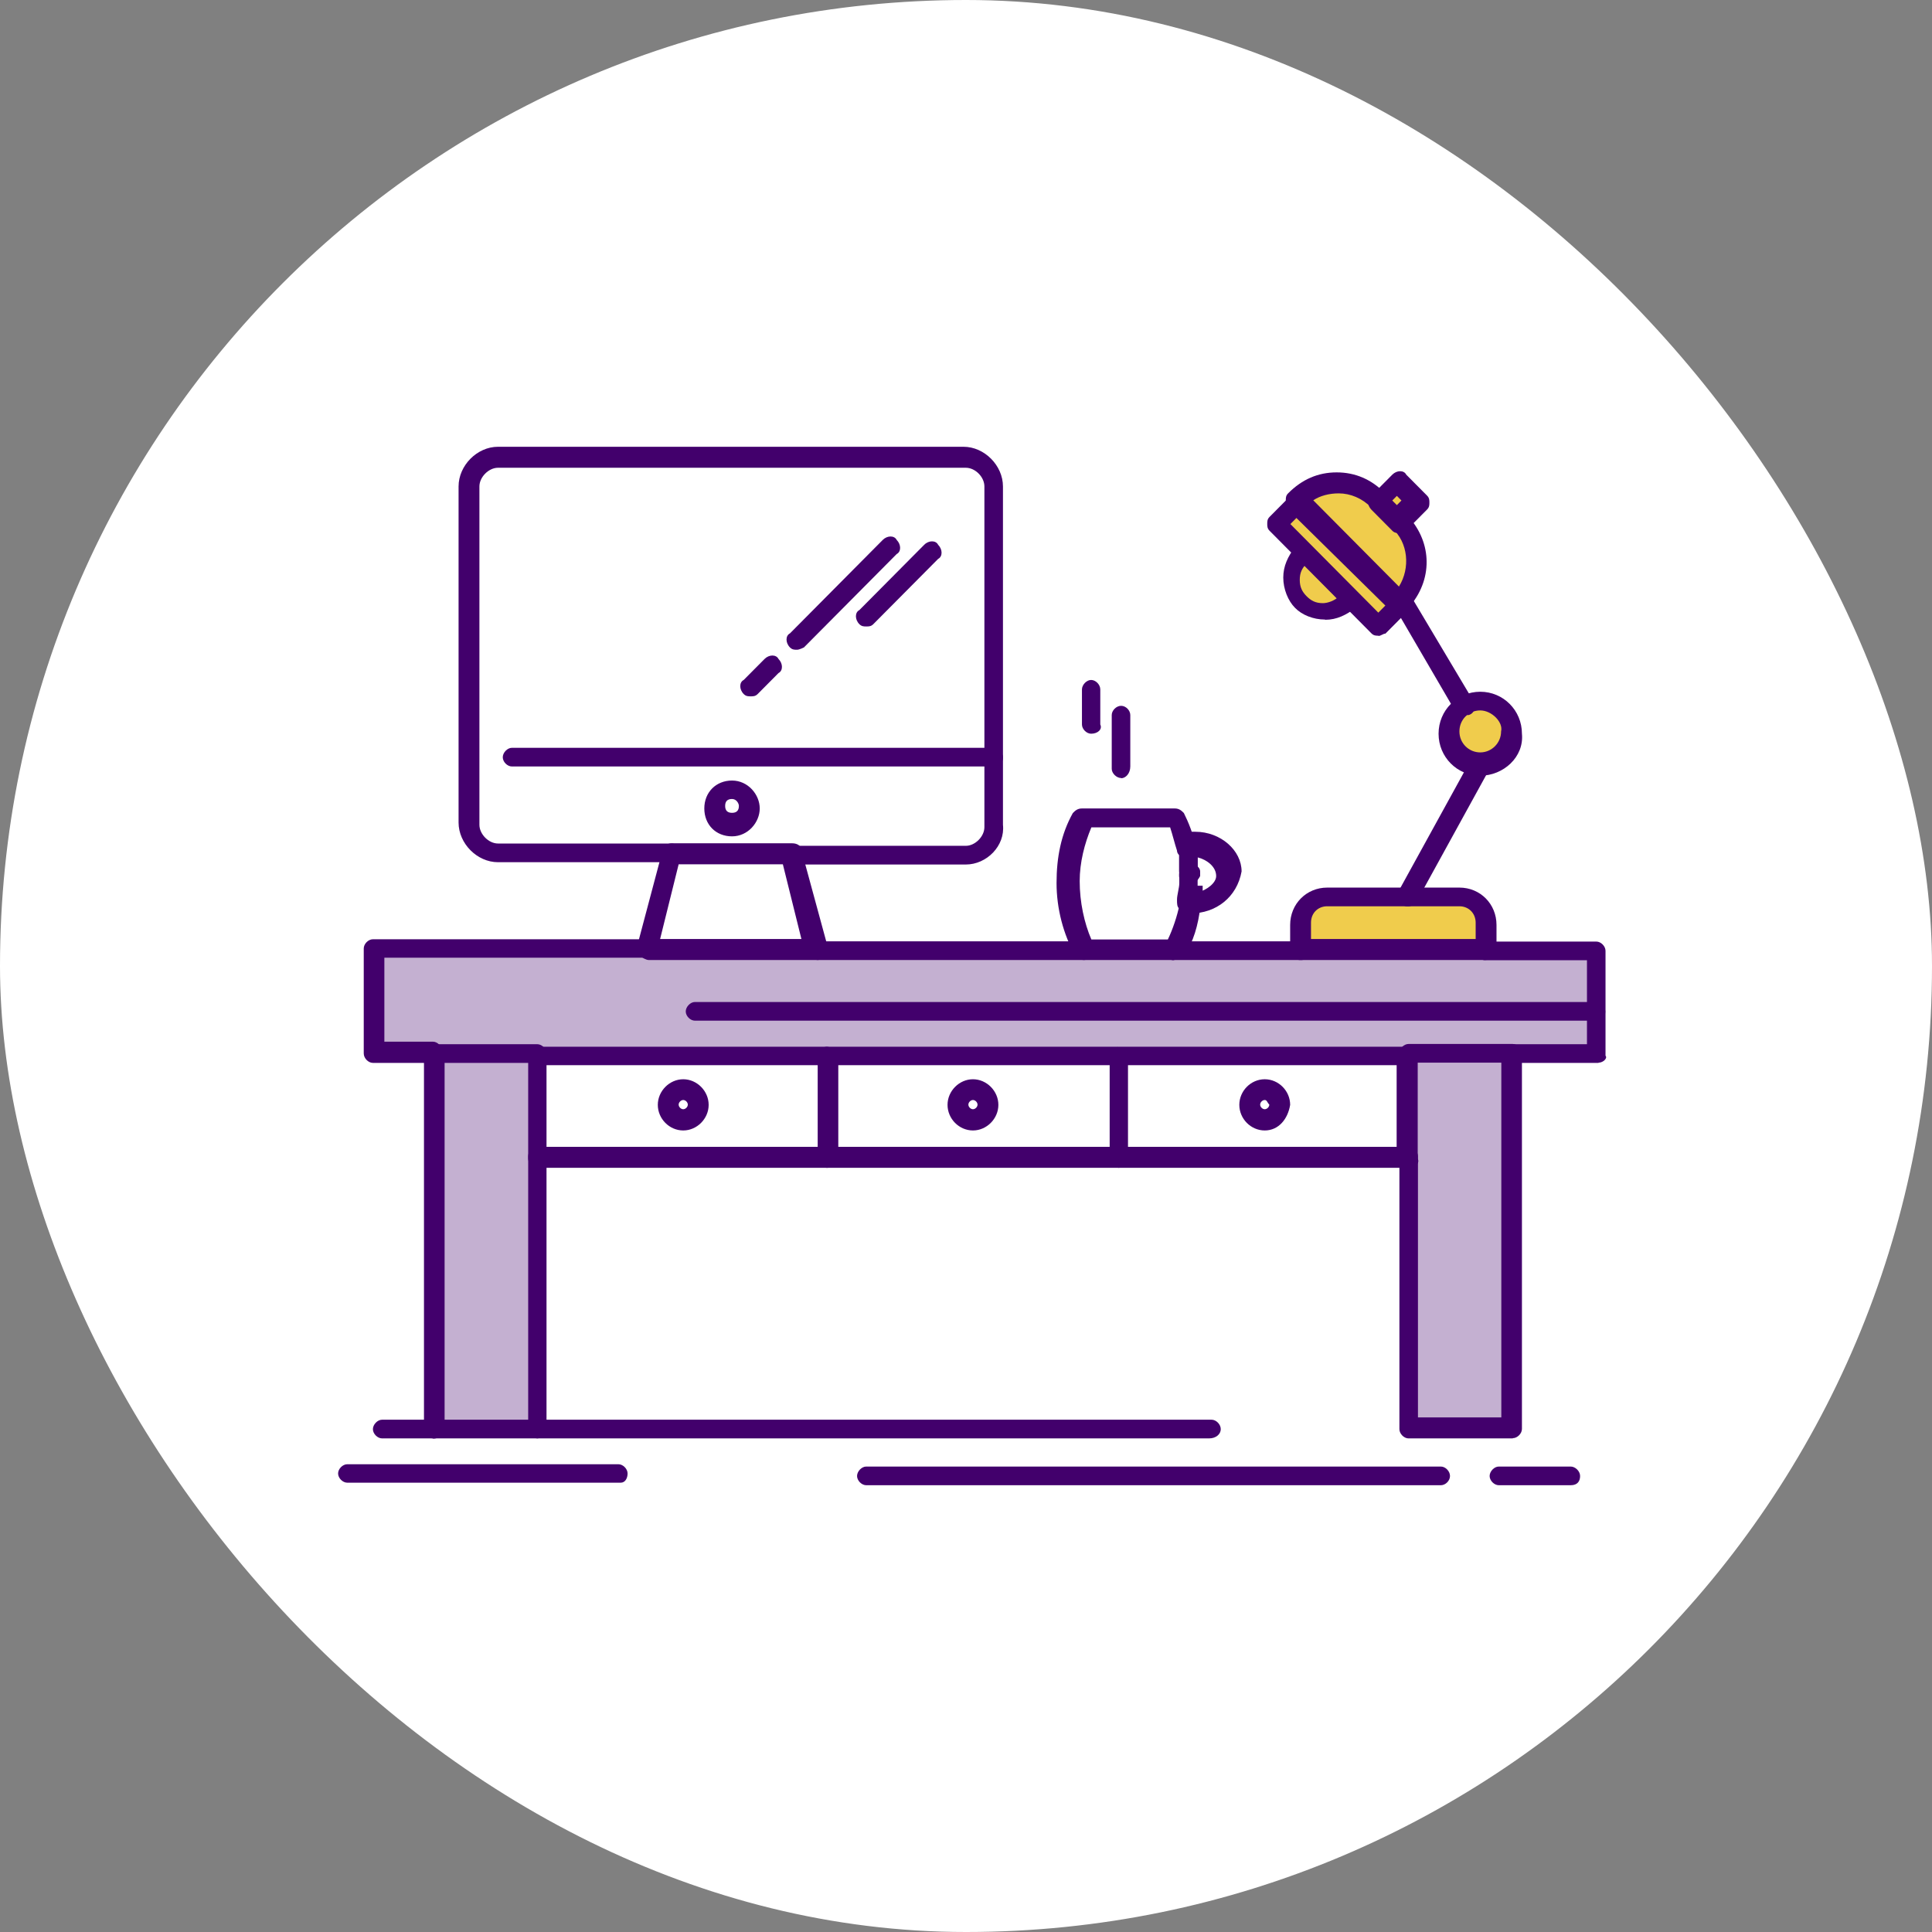 <svg width="160" height="160" viewBox="0 0 160 160" fill="none" xmlns="http://www.w3.org/2000/svg">
<rect x="0" y="0" width="160" height="160" fill="#808080" stroke="none"/>
<rect width="160" height="160" rx="80" fill="white"/>
<g clip-path="url(#clip0_5227_45395)">
<path d="M60.622 65.406C61.381 65.406 62.159 65.979 62.159 66.954C62.159 67.718 61.4 68.501 60.622 68.501C59.845 68.501 59.086 67.928 59.086 66.954C59.086 65.979 59.845 65.406 60.622 65.406Z" fill="white"/>
<path d="M108.002 45.691L111.833 49.55L111.644 49.741C110.676 50.715 108.95 50.715 107.812 49.741C106.845 48.786 106.845 47.029 107.812 45.882C107.812 45.691 108.002 45.691 108.002 45.691Z" fill="#F0CC4C"/>
<path d="M107.243 41.449L115.873 50.141L114.147 51.688L111.852 49.358L108.002 45.69L105.707 43.188L107.243 41.449Z" fill="#F0CC4C"/>
<path d="M115.669 39.913L114.046 41.547L115.669 43.181L117.292 41.547L115.669 39.913Z" fill="#F0CC4C"/>
<path d="M116.252 49.569C116.062 49.76 116.062 49.951 115.873 49.951L107.433 41.45C108.4 40.476 109.538 40.094 110.885 40.094C112.231 40.094 113.369 40.476 114.337 41.45L116.062 43.188C117.599 44.927 117.599 47.639 116.252 49.569Z" fill="#F0CC4C"/>
<path d="M122.588 58.07C124.124 58.07 125.281 59.236 125.281 60.783C125.281 62.33 124.124 63.495 122.588 63.495C121.052 63.495 119.895 62.33 119.895 60.783C119.895 59.236 121.052 58.07 122.588 58.07Z" fill="#F0CC4C"/>
<path d="M122.967 76.426V78.546H107.623V76.426C107.623 75.261 108.59 74.306 109.728 74.306H120.672C122.019 74.115 122.967 75.07 122.967 76.426Z" fill="#F0CC4C"/>
<path d="M98.424 72.551V73.315C98.424 73.888 98.424 74.289 98.234 74.671C98.044 76.028 97.665 77.384 97.077 78.339H89.794C89.035 76.792 88.447 74.862 88.447 72.742C88.447 70.813 88.827 68.883 89.604 67.336H97.286C97.665 68.1 98.044 68.883 98.253 69.838V71.959C98.379 72.213 98.443 72.404 98.443 72.532L98.424 72.551Z" fill="white"/>
<path d="M104.739 90.143C105.308 90.143 105.896 90.716 105.896 91.308C105.896 92.072 105.327 92.664 104.739 92.664C103.981 92.664 103.393 92.091 103.393 91.308C103.393 90.735 103.962 90.143 104.739 90.143Z" fill="white"/>
<path d="M80.575 90.143C81.334 90.143 81.922 90.716 81.922 91.308C81.922 92.072 81.353 92.664 80.575 92.664C79.797 92.664 79.228 92.091 79.228 91.308C79.418 90.735 79.797 90.143 80.575 90.143Z" fill="white"/>
<path d="M56.583 90.143C57.342 90.143 57.93 90.716 57.93 91.308C57.93 92.072 57.361 92.664 56.583 92.664C55.805 92.664 55.236 92.091 55.236 91.308C55.236 90.735 55.805 90.143 56.583 90.143Z" fill="white"/>
<path d="M92.657 87.238V95.739H68.475V87.238H92.657ZM81.922 91.498C81.922 90.734 81.353 90.333 80.575 90.333C79.798 90.333 79.229 90.906 79.229 91.498C79.229 92.281 79.798 92.855 80.575 92.855C81.334 92.663 81.922 92.281 81.922 91.498Z" fill="white"/>
<path d="M116.631 87.238V95.739H92.657V87.238H116.631ZM105.896 91.498C105.896 90.734 105.327 90.333 104.739 90.333C103.98 90.333 103.392 90.906 103.392 91.498C103.392 92.281 103.961 92.855 104.739 92.855C105.308 92.663 105.896 92.281 105.896 91.498Z" fill="white"/>
<path d="M68.475 87.24V95.741H44.501V87.24H68.475ZM57.74 91.5C57.74 90.736 57.171 90.335 56.393 90.335C55.615 90.335 55.047 90.908 55.047 91.5C55.047 92.283 55.615 92.856 56.393 92.856C57.152 92.665 57.74 92.283 57.74 91.5Z" fill="white"/>
<path d="M44.501 95.741V118.358H35.871V87.24H44.501V95.741Z" fill="#C4B0D1"/>
<path d="M125.281 87.238V118.356H116.632V95.739V87.238H125.281Z" fill="#C4B0D1"/>
<path d="M132.374 83.762V87.239H125.28H116.632H92.658H68.475H44.501H35.871H30.883V78.547H53.719H67.716H89.775H97.077H107.812H122.966H132.374V83.762Z" fill="#C4B0D1"/>
<path d="M60.623 68.309C61.382 68.309 62.159 67.736 62.159 66.761C62.159 65.997 61.401 65.214 60.623 65.214C59.845 65.214 59.087 65.787 59.087 66.761C59.087 67.736 59.845 68.309 60.623 68.309ZM82.302 62.502V68.099C82.302 69.455 81.145 70.62 79.798 70.62H41.239C39.892 70.62 38.735 69.455 38.735 68.099V40.285C38.735 38.929 39.892 37.764 41.239 37.764H79.798C81.145 37.764 82.302 38.929 82.302 40.285V62.502Z" fill="white"/>
<path d="M132.374 88.025H125.281C124.901 88.025 124.503 87.642 124.503 87.241C124.503 86.84 124.882 86.477 125.281 86.477H131.426V79.524H122.986C122.606 79.524 122.208 79.142 122.208 78.741C122.208 78.34 122.587 77.977 122.986 77.977H132.203C132.583 77.977 132.962 78.359 132.962 78.741V87.432C133.152 87.623 132.773 88.005 132.393 88.005L132.374 88.025Z" fill="#42006C"/>
<path d="M107.812 79.504H97.076C96.697 79.504 96.299 79.122 96.299 78.721C96.299 78.32 96.678 77.957 97.076 77.957H107.812C108.191 77.957 108.589 78.339 108.589 78.721C108.589 79.103 108.21 79.504 107.812 79.504Z" fill="#42006C"/>
<path d="M89.775 79.504H67.717C67.337 79.504 66.958 79.122 66.958 78.721C66.958 78.32 67.337 77.957 67.717 77.957H89.775C90.154 77.957 90.553 78.339 90.553 78.721C90.553 79.103 90.173 79.504 89.775 79.504Z" fill="#42006C"/>
<path d="M35.871 88.024H30.883C30.503 88.024 30.124 87.642 30.124 87.241V78.549C30.124 78.167 30.503 77.785 30.883 77.785H53.529C53.908 77.785 54.288 78.167 54.288 78.549C54.288 78.931 53.908 79.313 53.529 79.313H31.831V86.267H35.852C36.231 86.267 36.611 86.649 36.611 87.05C36.611 87.451 36.421 88.024 35.852 88.024H35.871Z" fill="#42006C"/>
<path d="M35.871 119.123C35.492 119.123 35.112 118.741 35.112 118.359V87.241C35.112 86.859 35.492 86.477 35.871 86.477H44.501C44.88 86.477 45.26 86.859 45.26 87.241C45.26 87.623 44.88 88.024 44.501 88.024H36.82V118.168C36.82 118.741 36.44 119.142 35.852 119.142L35.871 119.123Z" fill="#42006C"/>
<path d="M44.501 119.122C44.122 119.122 43.742 118.74 43.742 118.358V95.741C43.742 95.359 44.122 94.977 44.501 94.977C44.88 94.977 45.26 95.359 45.26 95.741V118.148C45.26 118.721 44.88 119.122 44.501 119.122Z" fill="#42006C"/>
<path d="M125.281 119.123H116.651C116.272 119.123 115.893 118.74 115.893 118.358V95.741C115.893 95.359 116.272 94.977 116.651 94.977C117.031 94.977 117.429 95.359 117.429 95.741V117.384H124.333V88.004H116.651C116.272 88.004 115.893 87.622 115.893 87.221C115.893 86.82 116.272 86.457 116.651 86.457H125.281C125.66 86.457 126.04 86.839 126.04 87.221V118.339C126.04 118.721 125.66 119.103 125.281 119.103V119.123Z" fill="#42006C"/>
<path d="M68.475 96.714H44.501C44.121 96.714 43.742 96.332 43.742 95.95V87.45C43.742 87.068 44.121 86.686 44.501 86.686H68.475C68.854 86.686 69.234 87.068 69.234 87.45C69.234 87.832 68.854 88.214 68.475 88.214H45.26V94.976H68.475C68.854 94.976 69.234 95.358 69.234 95.74C69.234 96.122 69.044 96.714 68.475 96.714Z" fill="#42006C"/>
<path d="M92.658 96.714H68.475C68.096 96.714 67.717 96.332 67.717 95.95V87.45C67.717 87.068 68.096 86.686 68.475 86.686H92.45C92.829 86.686 93.227 87.068 93.227 87.45C93.227 87.832 92.848 88.214 92.45 88.214H69.424V94.976H92.639C93.019 94.976 93.398 95.358 93.398 95.74C93.398 96.122 93.019 96.714 92.639 96.714H92.658Z" fill="#42006C"/>
<path d="M116.631 96.714H92.657C92.278 96.714 91.898 96.332 91.898 95.95V87.45C91.898 87.068 92.278 86.686 92.657 86.686H116.631C117.01 86.686 117.409 87.068 117.409 87.45V95.95C117.598 96.332 117.219 96.714 116.631 96.714ZM93.416 94.976H115.664V88.214H93.416V94.976Z" fill="#42006C"/>
<path d="M56.583 93.62C55.426 93.62 54.477 92.645 54.477 91.499C54.477 90.353 55.445 89.379 56.583 89.379C57.721 89.379 58.688 90.353 58.688 91.499C58.688 92.645 57.721 93.62 56.583 93.62ZM56.583 91.098C56.393 91.098 56.203 91.289 56.203 91.48C56.203 91.671 56.393 91.862 56.583 91.862C56.773 91.862 56.962 91.671 56.962 91.48C56.962 91.289 56.773 91.098 56.583 91.098Z" fill="#42006C"/>
<path d="M80.576 93.62C79.419 93.62 78.471 92.645 78.471 91.499C78.471 90.353 79.438 89.379 80.576 89.379C81.714 89.379 82.681 90.353 82.681 91.499C82.681 92.645 81.714 93.62 80.576 93.62ZM80.576 91.098C80.386 91.098 80.197 91.289 80.197 91.48C80.197 91.671 80.386 91.862 80.576 91.862C80.766 91.862 80.955 91.671 80.955 91.48C80.955 91.289 80.766 91.098 80.576 91.098Z" fill="#42006C"/>
<path d="M104.74 93.62C103.583 93.62 102.635 92.645 102.635 91.499C102.635 90.353 103.583 89.379 104.74 89.379C105.897 89.379 106.845 90.353 106.845 91.499C106.656 92.665 105.897 93.62 104.74 93.62ZM104.74 91.098C104.55 91.098 104.361 91.289 104.361 91.48C104.361 91.671 104.55 91.862 104.74 91.862C104.93 91.862 105.119 91.671 105.119 91.48C104.93 91.289 104.93 91.098 104.74 91.098Z" fill="#42006C"/>
<path d="M79.988 71.595H65.592C65.213 71.595 64.834 71.213 64.834 70.812C64.834 70.41 65.213 70.047 65.592 70.047H79.988C80.747 70.047 81.524 69.283 81.524 68.5V40.286C81.524 39.502 80.766 38.738 79.988 38.738H41.239C40.48 38.738 39.703 39.502 39.703 40.286V68.309C39.703 69.073 40.461 69.856 41.239 69.856H55.635C56.014 69.856 56.393 70.239 56.393 70.64C56.393 71.041 56.014 71.404 55.635 71.404H41.239C39.513 71.404 37.977 69.856 37.977 68.118V40.286C37.977 38.547 39.513 37 41.239 37H79.798C81.524 37 83.061 38.547 83.061 40.286V68.309C83.25 70.047 81.714 71.595 79.988 71.595Z" fill="#42006C"/>
<path d="M67.716 79.504H53.719C53.529 79.504 53.15 79.313 52.96 79.122C52.77 78.931 52.77 78.549 52.77 78.339L54.876 70.411C55.066 70.029 55.255 69.838 55.635 69.838H65.611C65.99 69.838 66.37 70.029 66.37 70.411L68.475 78.147V78.53C68.475 79.103 68.096 79.504 67.716 79.504ZM54.667 77.766H66.37L64.833 71.576H56.203L54.667 77.766Z" fill="#42006C"/>
<path d="M60.623 69.263C59.276 69.263 58.328 68.289 58.328 66.952C58.328 65.615 59.295 64.641 60.623 64.641C61.951 64.641 62.918 65.806 62.918 66.952C62.918 68.098 61.951 69.263 60.623 69.263ZM60.623 66.169C60.244 66.169 60.054 66.36 60.054 66.742C60.054 67.124 60.244 67.315 60.623 67.315C61.002 67.315 61.192 67.124 61.192 66.742C61.192 66.551 61.002 66.169 60.623 66.169Z" fill="#42006C"/>
<path d="M82.302 63.477H42.395C42.016 63.477 41.637 63.095 41.637 62.713C41.637 62.331 42.016 61.93 42.395 61.93H82.302C82.681 61.93 83.06 62.312 83.06 62.713C83.06 63.114 82.871 63.477 82.302 63.477Z" fill="#42006C"/>
<path d="M71.737 51.881C71.548 51.881 71.358 51.881 71.168 51.69C70.789 51.308 70.789 50.716 71.168 50.525L76.536 45.119C76.915 44.736 77.503 44.736 77.693 45.119C78.072 45.501 78.072 46.093 77.693 46.284L72.325 51.69C72.136 51.881 71.946 51.881 71.756 51.881H71.737Z" fill="#42006C"/>
<path d="M65.99 53.809C65.801 53.809 65.611 53.809 65.421 53.618C65.042 53.236 65.042 52.644 65.421 52.453L73.103 44.716C73.482 44.334 74.07 44.334 74.26 44.716C74.639 45.098 74.639 45.691 74.26 45.882L66.578 53.618C66.578 53.618 66.199 53.809 66.009 53.809H65.99Z" fill="#42006C"/>
<path d="M62.159 57.668C61.969 57.668 61.78 57.668 61.59 57.477C61.211 57.095 61.211 56.503 61.59 56.312L63.316 54.574C63.696 54.192 64.283 54.192 64.473 54.574C64.852 54.956 64.852 55.548 64.473 55.739L62.747 57.477C62.557 57.668 62.368 57.668 62.178 57.668H62.159Z" fill="#42006C"/>
<path d="M122.966 79.504H107.622C107.243 79.504 106.845 79.122 106.845 78.721V76.6C106.845 74.862 108.191 73.506 109.917 73.506H120.861C122.587 73.506 123.934 74.862 123.934 76.6V78.721C123.934 79.103 123.554 79.504 122.966 79.504ZM108.59 77.766H122.208V76.409C122.208 75.645 121.639 75.053 120.861 75.053H109.917C109.14 75.053 108.571 75.626 108.571 76.409V77.766H108.59Z" fill="#42006C"/>
<path d="M122.588 64.24C120.672 64.24 119.136 62.693 119.136 60.764C119.136 58.834 120.672 57.287 122.588 57.287C124.503 57.287 126.04 58.834 126.04 60.764C126.229 62.693 124.503 64.24 122.588 64.24ZM122.588 58.834C121.62 58.834 120.862 59.599 120.862 60.573C120.862 61.547 121.639 62.311 122.588 62.311C123.536 62.311 124.314 61.528 124.314 60.573C124.503 59.809 123.536 58.834 122.588 58.834Z" fill="#42006C"/>
<path d="M121.241 59.216C120.861 59.216 120.672 59.025 120.482 58.834L115.304 49.951C115.114 49.569 115.114 48.977 115.683 48.786C116.063 48.595 116.651 48.595 116.84 49.168V49.359L122.018 58.051C122.208 58.433 122.208 59.025 121.639 59.216H121.26H121.241Z" fill="#42006C"/>
<path d="M116.632 75.07C116.442 75.07 116.253 75.07 116.253 74.879C115.873 74.688 115.684 74.096 115.873 73.714L121.829 62.883C122.018 62.501 122.606 62.31 122.986 62.501C123.365 62.692 123.555 63.284 123.365 63.666L117.41 74.497C117.22 74.879 116.841 75.07 116.632 75.07Z" fill="#42006C"/>
<path d="M97.077 79.504H89.794C89.415 79.504 89.225 79.312 89.035 79.121C88.068 77.383 87.499 75.263 87.499 73.123C87.499 70.984 87.878 69.073 88.846 67.335C89.035 67.144 89.225 66.953 89.604 66.953H97.286C97.665 66.953 97.855 67.144 98.044 67.335C98.424 68.099 98.822 69.073 99.012 70.048C99.201 70.43 98.822 71.022 98.443 71.022C98.064 71.213 97.475 70.831 97.475 70.449C97.286 69.876 97.096 69.093 96.906 68.519H90.382C89.813 69.876 89.415 71.423 89.415 72.97C89.415 74.709 89.794 76.447 90.382 77.803H96.717C97.096 77.02 97.495 75.874 97.684 74.9C97.684 74.518 97.874 74.117 97.874 73.543V73.353H99.6V73.543C99.6 74.117 99.6 74.518 99.41 75.091C99.221 76.638 98.841 77.994 98.064 79.141C97.684 79.332 97.305 79.523 97.115 79.523L97.077 79.504Z" fill="#42006C"/>
<path d="M98.424 73.334C98.045 73.334 97.647 72.952 97.647 72.57V72.379C97.647 71.996 98.026 71.404 98.424 71.404C98.822 71.404 99.391 71.786 99.391 72.168V72.55C99.202 72.933 98.822 73.315 98.424 73.315V73.334Z" fill="#42006C"/>
<path d="M98.424 72.951C98.044 72.951 97.646 72.569 97.646 72.168V71.213V70.429C97.457 70.047 97.836 69.455 98.215 69.455C98.594 69.264 99.183 69.646 99.183 70.028V71.766C99.183 72.55 98.803 72.932 98.424 72.932V72.951Z" fill="#42006C"/>
<path d="M98.613 75.645H98.233C98.044 75.645 97.854 75.454 97.664 75.263C97.475 75.072 97.475 74.881 97.475 74.499C97.475 74.117 97.664 73.525 97.664 73.143V71.977V71.003V70.029C97.664 69.838 97.664 69.456 97.854 69.265C98.044 69.074 98.233 68.883 98.423 68.883H98.992C101.097 68.883 102.823 70.43 102.823 72.168C102.444 74.289 100.718 75.645 98.594 75.645H98.613ZM99.182 71.977V73.907C99.94 73.716 100.718 73.124 100.718 72.55C100.718 71.767 99.94 71.194 99.182 71.003V71.977Z" fill="#42006C"/>
<path d="M90.362 60.763C89.983 60.763 89.603 60.381 89.603 59.999V57.096C89.603 56.714 89.983 56.312 90.362 56.312C90.742 56.312 91.121 56.695 91.121 57.096V59.999C91.311 60.381 90.931 60.763 90.362 60.763Z" fill="#42006C"/>
<path d="M92.847 64.432C92.468 64.432 92.069 64.05 92.069 63.668V59.217C92.069 58.835 92.449 58.453 92.847 58.453C93.245 58.453 93.606 58.835 93.606 59.217V63.477C93.606 64.05 93.226 64.451 92.847 64.451V64.432Z" fill="#42006C"/>
<path d="M100.149 119.122H31.642C31.262 119.122 30.883 118.739 30.883 118.357C30.883 117.975 31.262 117.574 31.642 117.574H100.339C100.718 117.574 101.098 117.956 101.098 118.357C101.098 118.759 100.718 119.122 100.13 119.122H100.149Z" fill="#42006C"/>
<path d="M119.325 123H71.737C71.358 123 70.978 122.618 70.978 122.236C70.978 121.854 71.358 121.453 71.737 121.453H119.325C119.704 121.453 120.083 121.835 120.083 122.236C120.083 122.637 119.704 123 119.325 123Z" fill="#42006C"/>
<path d="M130.079 123H124.124C123.745 123 123.365 122.618 123.365 122.236C123.365 121.854 123.745 121.453 124.124 121.453H130.079C130.459 121.453 130.857 121.835 130.857 122.236C130.857 122.637 130.667 123 130.079 123Z" fill="#42006C"/>
<path d="M51.405 122.79H28.759C28.379 122.79 28 122.408 28 122.026C28 121.644 28.379 121.262 28.759 121.262H51.215C51.595 121.262 51.974 121.644 51.974 122.026C51.974 122.408 51.784 122.79 51.405 122.79Z" fill="#42006C"/>
<path d="M132.374 84.528H57.55C57.17 84.528 56.791 84.146 56.791 83.764C56.791 83.382 57.17 82.981 57.55 82.981H132.184C132.563 82.981 132.943 83.362 132.943 83.764C132.943 84.165 132.753 84.528 132.374 84.528Z" fill="#42006C"/>
<path d="M109.727 51.308C108.76 51.308 107.812 50.926 107.243 50.333C106.674 49.76 106.275 48.786 106.275 47.831C106.275 46.876 106.655 46.093 107.243 45.309L107.432 45.118C107.812 44.736 108.4 44.927 108.589 45.309C108.969 45.691 108.779 46.284 108.4 46.475L108.21 46.666C107.831 47.048 107.641 47.43 107.641 48.022C107.641 48.614 107.831 48.996 108.21 49.378C108.589 49.76 108.969 49.951 109.557 49.951C109.936 49.951 110.524 49.76 110.903 49.378L111.093 49.187C111.472 48.805 111.871 48.805 112.25 48.996C112.629 49.378 112.629 49.76 112.44 50.161L112.25 50.352C111.491 50.926 110.714 51.327 109.746 51.327L109.727 51.308Z" fill="#42006C"/>
<path d="M114.147 52.646C113.957 52.646 113.768 52.646 113.578 52.455L105.138 43.954C104.948 43.763 104.948 43.572 104.948 43.381C104.948 43.19 104.948 42.999 105.138 42.808L106.864 41.07C107.243 40.688 107.831 40.688 108.021 41.07C108.4 41.452 108.4 42.044 108.021 42.235L106.864 43.4L114.147 50.736L115.304 49.57C115.683 49.188 116.271 49.188 116.461 49.57C116.84 49.953 116.84 50.545 116.461 50.736L114.735 52.474C114.545 52.474 114.356 52.665 114.166 52.665L114.147 52.646Z" fill="#42006C"/>
<path d="M115.873 50.907C115.683 50.907 115.494 50.907 115.304 50.716L106.674 42.216C106.484 42.025 106.484 41.834 106.484 41.432C106.484 41.242 106.484 41.05 106.674 40.859C107.831 39.694 109.159 39.121 110.695 39.121C112.231 39.121 113.578 39.694 114.716 40.859C115.095 41.242 115.095 41.815 114.716 42.025C114.337 42.407 113.768 42.407 113.559 42.025C112.8 41.261 111.833 40.859 110.866 40.859C110.088 40.859 109.329 41.05 108.76 41.432L115.854 48.577C116.821 47.03 116.613 44.909 115.285 43.744C114.906 43.362 114.906 42.77 115.285 42.579C115.664 42.197 116.252 42.197 116.442 42.579C118.547 44.699 118.737 47.794 116.821 50.124C116.632 50.315 116.632 50.506 116.442 50.697C116.252 50.888 116.063 50.888 115.873 50.888V50.907Z" fill="#42006C"/>
<path d="M115.872 44.143C115.683 44.143 115.493 44.143 115.303 43.952L113.577 42.214C113.198 41.831 113.198 41.239 113.577 41.048L115.303 39.31C115.683 38.928 116.271 38.928 116.46 39.31L118.186 41.048C118.376 41.239 118.376 41.43 118.376 41.621C118.376 41.812 118.376 42.003 118.186 42.194L116.46 43.933C116.271 43.933 116.081 44.124 115.891 44.124L115.872 44.143ZM115.303 41.45L115.683 41.831L116.062 41.45L115.683 41.067L115.303 41.45Z" fill="#42006C"/>
</g>
<defs>
<clipPath id="clip0_5227_45395">
<rect width="105" height="86" fill="white" transform="translate(28 37)"/>
</clipPath>
</defs>
</svg>
